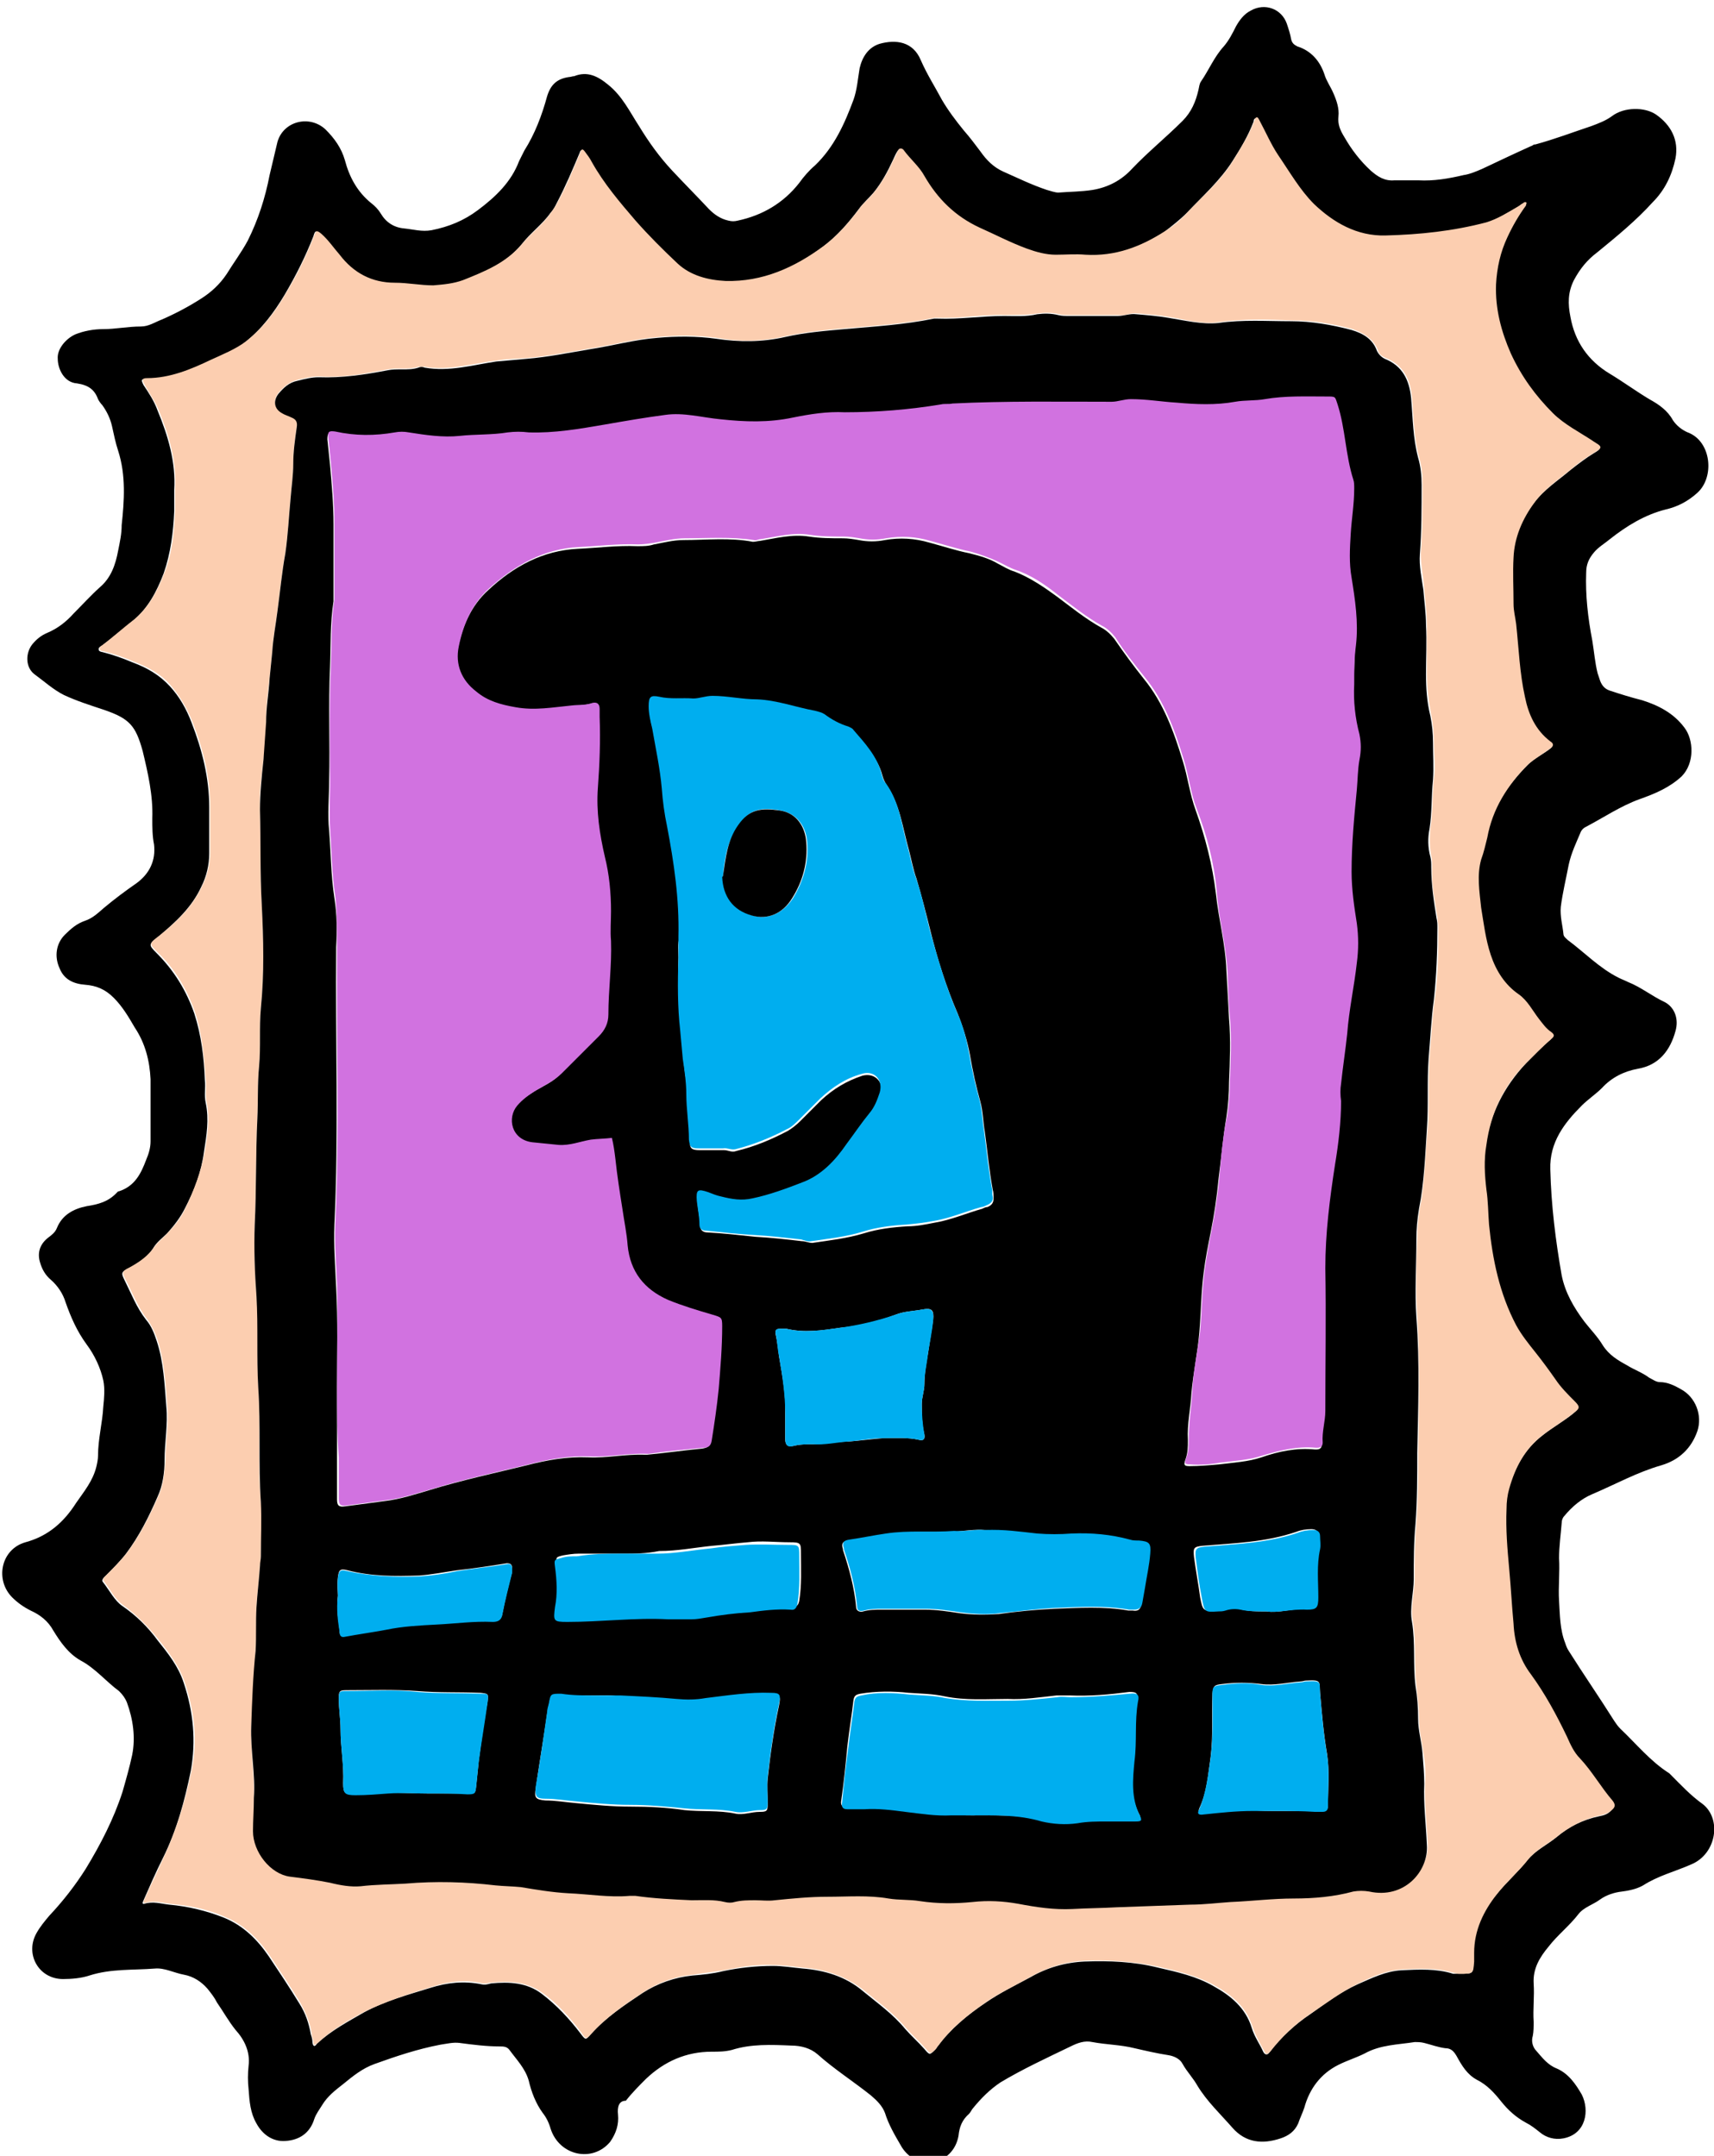 <svg xmlns="http://www.w3.org/2000/svg" xmlns:xlink="http://www.w3.org/1999/xlink" viewBox="0 0 195.8 246.3" style="enable-background:new 0 0 195.8 246.3;"><style>.st0{fill:#D172E0;}
.st1{fill:#EA1F27;}
.st2{fill:#F7EA2F;}
.st3{fill:#FF9900;}
.st4{fill:#66CC33;}
.st5{fill:#00AEEF;}
.st6{fill:#AAF4FF;}
.st7{fill:#F496C2;}
.st8{fill:#D8D8D8;}
.st9{fill:#FCCEB0;}
.st10{fill:#FFFFFF;}</style><g id="Layer_1"><g><path d="M70.6 241.6c.1 1.1-.2 2.1-.9 3.1-2 2.4-5.8 1.6-6.8-1.5-.2-.7-.5-1.3-.9-1.8-.8-1.1-1.3-2.4-1.6-3.7-.4-1.4-1.4-2.4-2.2-3.5-.3-.4-.7-.4-1.1-.4-1.5.0-3.1-.2-4.6-.4-.7-.1-1.5.1-2.2.2-2.6.5-5 1.3-7.5 2.2-1.4.5-2.5 1.4-3.6 2.3-.9.7-1.8 1.4-2.4 2.4-.3.5-.7 1-.9 1.6-.5 1.6-1.7 2.4-3.3 2.5-1.4.1-2.6-.7-3.3-2-.7-1.2-.8-2.5-.9-3.9-.1-.9-.1-1.8.0-2.7.2-1.6-.5-3-1.5-4.1-.8-1-1.4-2.1-2.1-3.1-.3-.6-.7-1.1-1.1-1.6-.7-.8-1.6-1.4-2.7-1.6-1.1-.2-2.2-.8-3.3-.7-2.5.2-5 0-7.5.8-.9.3-2 .4-3 .4-2.8.0-4.4-2.9-3-5.3.4-.7.9-1.3 1.4-1.9 1.6-1.7 3-3.5 4.2-5.4 1.7-2.8 3.2-5.7 4.2-8.8.4-1.4.8-2.8 1.1-4.2.4-2 .1-4.1-.6-6-.2-.5-.5-.9-.9-1.3-1.5-1.1-2.7-2.6-4.4-3.5-1.4-.8-2.3-2.1-3.1-3.4-.6-1.1-1.5-1.8-2.6-2.3-.8-.4-1.5-.9-2.1-1.5-2-2-1.3-5.5 1.5-6.3 2.6-.7 4.4-2.3 5.8-4.5.9-1.3 1.9-2.5 2.3-4.1.1-.4.2-.9.2-1.3.0-1.9.5-3.7.6-5.6.1-1 .2-2 0-3-.3-1.4-1-2.9-1.9-4.1-1.1-1.5-1.8-3.1-2.4-4.8-.3-1-.9-1.9-1.7-2.6-.6-.5-1-1.2-1.2-1.9-.4-1.2.0-2.2.9-2.9.4-.3.8-.6 1-1.1.6-1.5 1.9-2.2 3.4-2.5 1.3-.2 2.5-.5 3.5-1.6.1-.1.1-.1.2-.1 1.8-.6 2.5-2 3.1-3.6.3-.7.5-1.4.5-2.1.0-2.4.0-4.7.0-7.1-.1-2.1-.6-4.1-1.8-5.9-.7-1.2-1.4-2.4-2.4-3.4s-2-1.4-3.3-1.5c-1.3-.1-2.4-.6-2.9-1.9-.6-1.3-.4-2.8.6-3.8.7-.7 1.4-1.3 2.3-1.6s1.5-.9 2.2-1.5c1.2-1 2.4-1.9 3.7-2.8 1.5-1.1 2.2-2.6 2-4.4-.2-1-.2-2-.2-3 .1-2.6-.5-5.2-1.1-7.7-.8-2.9-1.5-3.7-4.4-4.7-1.5-.5-3.1-1-4.6-1.7-1.2-.6-2.3-1.6-3.4-2.4-1-.8-1-2.4-.2-3.4.5-.6 1-1 1.7-1.3 1.2-.5 2.2-1.3 3-2.2 1-1 2-2.1 3-3 1.3-1.1 1.8-2.6 2.1-4.2.2-1 .4-1.9.4-2.9.3-2.8.5-5.7-.4-8.5-.3-.9-.5-1.9-.7-2.8s-.6-1.7-1.1-2.4c-.2-.2-.4-.5-.5-.7-.4-1.1-1.1-1.6-2.4-1.8-1.5-.1-2.2-1.7-2.2-2.8-.1-1.1.9-2.3 2-2.8 1-.4 2.1-.6 3.2-.6 1.4.0 2.8-.3 4.3-.3.9.0 1.6-.5 2.4-.8 1.6-.7 3.1-1.5 4.5-2.4 1.1-.7 2.1-1.6 2.9-2.8.8-1.3 1.7-2.5 2.4-3.8 1.2-2.4 2-4.9 2.5-7.5.3-1.3.6-2.5.9-3.8.7-2.4 3.7-3.1 5.5-1.4 1 1 1.8 2.1 2.2 3.5.5 1.9 1.4 3.6 3 4.9.4.3.8.7 1.1 1.2.6 1 1.5 1.6 2.7 1.7 1 .1 2 .4 3.1.2 2-.4 3.7-1.1 5.3-2.3 2-1.5 3.8-3.2 4.7-5.6.2-.4.4-.8.6-1.2 1.2-1.9 2-4 2.6-6.2.4-1.3 1.1-2 2.5-2.2.2.0.4-.1.6-.1 1.5-.6 2.7.0 3.9 1 1.6 1.3 2.4 3 3.5 4.7 1.1 1.8 2.3 3.5 3.8 5.1 1.4 1.5 2.8 2.9 4.2 4.4.6.6 1.3 1.1 2.2 1.3.4.1.7.1 1.1.0 2.8-.6 5.2-2 7-4.3.5-.7 1.1-1.4 1.8-2 2.2-2.1 3.4-4.8 4.4-7.5.4-1.1.5-2.4.7-3.6.3-1.3 1-2.4 2.3-2.8 1.8-.5 3.8-.3 4.7 1.9.7 1.6 1.6 3 2.4 4.5.7 1.2 1.6 2.4 2.5 3.5.7.8 1.3 1.6 1.9 2.4.7 1 1.5 1.8 2.6 2.3 1.6.7 3.2 1.5 5 2.1.4.1.9.3 1.3.3 1.3-.1 2.6-.1 3.9-.3 1.8-.3 3.3-1.1 4.5-2.4 1.8-1.9 3.9-3.6 5.8-5.5 1-1 1.5-2.2 1.8-3.5.1-.4.1-.7.3-1 .9-1.3 1.5-2.8 2.6-4 .6-.7 1-1.5 1.4-2.3.4-.7.9-1.4 1.7-1.8 1.6-.9 3.5-.2 4.1 1.5.2.6.4 1.2.5 1.8.1.4.3.6.7.8 1.6.5 2.6 1.7 3.1 3.2.2.7.7 1.4 1 2.1.4.9.7 1.8.6 2.7s.2 1.6.7 2.4c.8 1.4 1.8 2.7 3 3.8.8.7 1.6 1.2 2.7 1.1.9.0 1.8.0 2.7.0 1.8.1 3.5-.2 5.2-.6.7-.1 1.4-.4 2.1-.7 1.9-.9 3.8-1.8 5.8-2.7.1-.1.2-.1.3-.1 2.2-.6 4.3-1.4 6.4-2.1.8-.3 1.6-.6 2.3-1.1 1.4-1.1 3.8-1.1 5.1-.2 1.7 1.2 2.6 2.9 2.2 5-.4 1.9-1.2 3.6-2.6 5-1.9 2.1-4.1 3.9-6.3 5.7-1.2.9-2 1.9-2.7 3.2-.7 1.4-.7 2.7-.4 4.2.5 2.8 2 5 4.5 6.5 1.5.9 3 2 4.5 2.9 1.1.6 2.1 1.3 2.7 2.4.4.6 1 1.1 1.7 1.4 2.7 1 3.1 5.1 1.1 6.9-1.1 1-2.3 1.6-3.6 1.9-2.4.6-4.5 1.9-6.4 3.4-.6.5-1.3.9-1.8 1.5-.6.7-.9 1.4-.9 2.3-.1 2.6.2 5.2.7 7.8.2 1.2.3 2.5.6 3.7.1.3.2.6.3.9.2.5.5.9 1.1 1.1 1.2.4 2.5.8 3.7 1.1 1.9.6 3.6 1.5 4.8 3.1 1.1 1.4 1.2 4.1-.3 5.6-1.4 1.3-3.1 2-4.8 2.6-2.2.8-4.1 2.1-6.2 3.2-.2.1-.4.3-.5.5-.5 1.2-1.1 2.4-1.4 3.8-.3 1.6-.7 3.2-.9 4.8-.1 1.1.2 2.1.3 3.1.0.3.3.5.5.7 1.9 1.4 3.6 3.2 5.8 4.3.4.2.7.3 1.1.5 1.5.6 2.7 1.6 4.2 2.3 1.1.6 1.6 1.9 1.2 3.3-.6 2.2-1.9 3.9-4.3 4.3-1.6.3-3 1-4.1 2.2-.7.7-1.6 1.3-2.3 2-2 2-3.7 4.2-3.6 7.3.1 4.1.6 8.1 1.3 12.1.4 2 1.4 3.7 2.6 5.3.7.9 1.5 1.7 2.1 2.7.7 1.1 1.7 1.7 2.8 2.3.8.5 1.7.8 2.5 1.4.4.2.8.5 1.2.5.9.0 1.7.4 2.4.8 1.7.9 2.5 3 1.9 4.8-.7 2-2.1 3.3-4.1 3.9-2.8.8-5.3 2.2-7.9 3.3-1.2.5-2.3 1.4-3.2 2.5-.2.2-.3.5-.3.8-.1 1.3-.3 2.7-.3 4 .1 1.6-.1 3.3.0 4.9s.1 3.3.7 4.8c.1.3.2.6.4.9 1.7 2.7 3.5 5.3 5.2 8 .2.3.4.6.7.9 1.8 1.7 3.4 3.7 5.6 5.1l.1.1c1.2 1.2 2.3 2.4 3.7 3.4 2.2 1.7 1.6 5.7-1.3 6.9-1.8.8-3.8 1.3-5.5 2.4-.7.4-1.6.6-2.4.7-.9.1-1.8.4-2.5.9-.8.6-1.9.9-2.5 1.7-1 1.3-2.4 2.4-3.4 3.7-1 1.2-1.8 2.5-1.7 4.2.1 1.5-.1 2.9.0 4.4.0.5.0 1.1-.1 1.6-.2.6.0 1.3.4 1.7.7.8 1.3 1.6 2.3 2 1.4.6 2.2 1.8 2.9 3 .9 1.8.5 4.5-2.1 5-1 .2-2-.1-2.7-.7-.5-.4-1-.8-1.6-1.1-1.1-.6-2-1.4-2.8-2.4s-1.6-1.9-2.8-2.5c-1.1-.6-1.7-1.6-2.3-2.7-.3-.5-.6-.9-1.3-.9-.8-.1-1.6-.4-2.4-.6-.4-.1-.7-.1-1.1-.1-1.9.3-3.9.3-5.7 1.3-1 .5-2 .8-3 1.3-2 1-3.3 2.7-3.9 4.9-.2.6-.5 1.2-.7 1.8-.4.9-1.1 1.4-2 1.7-2.1.7-4 .5-5.5-1.2-1.4-1.6-2.9-3-4-4.8-.5-.9-1.2-1.6-1.7-2.5-.3-.6-1-.9-1.6-1-1.3-.2-2.6-.5-3.9-.8-1.6-.4-3.2-.4-4.8-.7-.9-.2-1.7.1-2.5.5-2.7 1.3-5.5 2.6-8 4.1-1.2.8-2.2 1.8-3.1 2.9-.2.2-.3.5-.5.7-.8.7-1.1 1.5-1.2 2.5-.3 1.7-1.5 2.8-3.1 3.1-1.3.2-2.8-.7-3.5-2-.7-1.2-1.4-2.4-1.8-3.7-.3-.8-.9-1.4-1.6-2-2-1.6-4.2-3-6.1-4.7-.8-.7-1.9-1-3-1-2.3-.1-4.6-.2-6.8.5-.8.2-1.5.2-2.3.2-2.9.0-5.4 1.1-7.5 3.1-.8.8-1.6 1.6-2.3 2.5C70.7 240 70.5 240.7 70.6 241.6zm96.1-16.1c1.6.0 1.6.0 1.6-1.3.0-.3.0-.7.0-1 0-2.6 1-4.8 2.6-6.7 1.1-1.4 2.5-2.6 3.6-4 .9-1.1 2.2-1.7 3.3-2.6 1.4-1.2 3-2 4.9-2.4.5-.1.9-.2 1.3-.6s.5-.7.1-1.1c-1.3-1.6-2.3-3.4-3.7-4.8-.7-.7-1.1-1.6-1.5-2.5-1.2-2.5-2.4-4.9-4.1-7.1-1.3-1.7-1.9-3.7-2-5.8-.1-2.1-.3-4.2-.5-6.3-.2-2.3-.4-4.5-.3-6.8.0-.8.1-1.5.3-2.3.7-2.4 1.8-4.6 3.9-6.2 1.1-.9 2.4-1.6 3.5-2.5.7-.6.7-.7.1-1.3-.8-.8-1.6-1.5-2.2-2.5-.7-1.1-1.5-2.1-2.3-3.1s-1.6-2-2.2-3.1c-1.9-3.6-2.7-7.5-3.1-11.5-.1-1.3-.1-2.7-.3-4-.2-1.7-.2-3.4.0-5.1.5-3.6 2.1-6.7 4.6-9.4.9-.9 1.8-1.9 2.8-2.7.4-.4.4-.6.0-.8-.6-.4-1-.9-1.4-1.5-.8-.9-1.3-2.1-2.3-2.8-1.6-1.1-2.6-2.7-3.2-4.5-.6-1.7-.8-3.6-1.1-5.4-.3-1.8-.5-3.6.0-5.5.2-.8.5-1.6.7-2.5.6-3.3 2.3-6 4.7-8.4.7-.7 1.7-1.2 2.5-1.8.4-.3.5-.5.0-.8-1.7-1.2-2.5-3.1-2.9-5.1-.6-2.7-.7-5.6-1-8.3-.1-.8-.3-1.5-.3-2.3.0-1.8-.1-3.5.0-5.3.1-2.3.9-4.4 2.4-6.3 1.2-1.6 2.8-2.6 4.2-3.8.9-.7 1.8-1.4 2.8-2 .7-.4.7-.6.0-1-.1-.1-.2-.1-.3-.2-1.5-1.1-3.2-1.9-4.6-3.2-2-2-3.7-4.2-4.8-6.8-1.1-2.6-1.8-5.1-1.7-7.9.1-1.9.5-3.7 1.3-5.4.6-1.3 1.3-2.5 2.1-3.6.1-.1.2-.3.1-.3-.1-.2-.3.0-.4.0-.2.1-.4.3-.6.4-1.2.7-2.3 1.4-3.6 1.8-3.8 1-7.6 1.4-11.5 1.5-3.3.1-5.9-1.5-8.2-3.6-1.7-1.6-2.9-3.6-4.1-5.6-.8-1.2-1.4-2.6-2.1-3.9-.1-.1-.2-.4-.3-.4-.2.0-.3.2-.3.4-.6 1.6-1.5 3.1-2.4 4.5-1.4 2.2-3.4 4-5.2 5.9-.8.8-1.7 1.5-2.6 2.2-2.8 1.8-5.7 2.9-9.1 2.7-1.1-.1-2.3.0-3.4.0-1.2.0-2.3-.2-3.3-.7-1.8-.7-3.6-1.6-5.4-2.4-2.8-1.3-4.8-3.3-6.3-5.9-.7-1.1-1.7-2-2.4-3-.2-.3-.4-.2-.6.1-.2.3-.3.6-.5 1-.6 1.3-1.3 2.6-2.2 3.7-.6.7-1.2 1.2-1.7 1.9-1.2 1.6-2.5 3.1-4.1 4.3-3.3 2.5-6.9 4.1-11.2 4-2-.1-4-.6-5.5-2-1.7-1.5-3.4-3.1-4.8-4.9-1.8-2.1-3.7-4.3-5-6.7-.2-.4-.6-.8-.8-1.2-.3-.4-.4-.2-.5.1-.8 1.9-1.6 3.8-2.6 5.7-.2.4-.4.8-.7 1.1-.9 1.3-2.3 2.3-3.3 3.6-1.8 2.2-4.3 3.2-6.8 4.2-1.1.4-2.2.5-3.4.6-1.5.1-2.9-.3-4.4-.3-2.6.0-4.7-1.1-6.3-3.2-.6-.9-1.3-1.7-2.1-2.4-.5-.5-.6-.5-.8.2-.9 2.3-2 4.5-3.3 6.7-1.2 2-2.6 3.9-4.5 5.4-1.2 1-2.6 1.5-4 2.1-2.3 1.1-4.7 2.1-7.3 2.1-.6.0-.6.1-.3.7.6.9 1.2 1.8 1.6 2.9 1.2 2.9 2.1 5.9 1.9 9.1.0.8.0 1.6.0 2.4-.1 2.4-.4 4.8-1.2 7.1-.8 2.1-1.8 4-3.5 5.4-1.2 1-2.4 2-3.6 2.9-.2.1-.4.2-.3.5.0.1.3.2.4.2 1.2.3 2.3.7 3.5 1.2 1.6.6 3 1.4 4.2 2.7 1.1 1.2 1.9 2.6 2.5 4.2 1.2 3.1 2 6.3 2 9.6.0 1.8.0 3.5.0 5.3.0 1.3-.3 2.6-.9 3.8-1.1 2.4-3 4.1-4.9 5.7-1.1.9-1.2.9-.2 1.9 2 2 3.4 4.3 4.3 6.9.8 2.5 1.1 5 1.2 7.6.1.9-.1 1.7.1 2.6.4 1.9.1 3.7-.2 5.6-.3 2.3-1.1 4.4-2.2 6.5-.5 1-1.2 1.9-2 2.8-.5.5-1.2 1-1.6 1.7-.7 1.1-1.7 1.7-2.8 2.3-.8.4-.9.5-.5 1.3.8 1.6 1.4 3.2 2.5 4.6.6.7.9 1.5 1.2 2.4.8 2.4.9 5 1.1 7.5.2 2-.2 4.1-.2 6.1.0 1.4-.2 2.9-.8 4.2-1 2.3-2.1 4.5-3.6 6.5-.7.9-1.5 1.7-2.3 2.5-.2.2-.6.5-.3.8.7.9 1.3 2.1 2.2 2.7 1.6 1.1 2.9 2.4 4 3.9 1.2 1.5 2.4 3 3 4.9 1.1 3.3 1.4 6.6.8 10-.7 3.4-1.6 6.8-3.2 10-.8 1.6-1.5 3.2-2.2 4.8-.1.2-.2.5.1.4 1-.3 1.9.0 2.8.1 2.2.2 4.3.7 6.3 1.5 2.2.9 3.8 2.5 5.1 4.4 1.2 1.8 2.4 3.6 3.5 5.4.7 1.1 1.1 2.3 1.3 3.5.1.3.2.6.2 1 .1.5.3.4.5.1 1.6-1.5 3.5-2.5 5.4-3.6 2.4-1.3 5-2 7.6-2.8 1.9-.6 3.8-.8 5.8-.4.4.1.7.0 1.1-.1 2.1-.2 4.1-.1 5.8 1.2 1.7 1.3 3.1 2.8 4.4 4.5.6.8.6.8 1.2.1 1.7-1.9 3.8-3.3 5.9-4.7 1.7-1.1 3.7-1.8 5.7-2 1.2-.1 2.3-.2 3.5-.5 1.9-.4 3.8-.6 5.7-.6 1.1.0 2.3.2 3.4.3 2.5.2 4.9.9 6.9 2.6 1.7 1.4 3.4 2.6 4.8 4.3.7.8 1.5 1.5 2.2 2.3.6.7.6.7 1.2.1.1-.1.2-.2.3-.4 1.5-2 3.4-3.6 5.5-5 1.6-1.1 3.4-2 5.1-2.9 1.9-1.1 4-1.7 6.2-1.8 2.8-.1 5.6.0 8.4.7 2.2.5 4.4 1 6.3 2.1 2 1.1 3.7 2.5 4.4 4.8.3 1 .9 1.8 1.3 2.7.2.4.5.4.7.1 1.3-1.7 2.9-3.2 4.7-4.4 1.7-1.2 3.4-2.5 5.4-3.4 1.6-.7 3.2-1.5 5-1.6 2-.1 4-.2 5.9.4C166.3 225.5 166.6 225.5 166.7 225.5z"/><path class="st9" d="M166.7 225.5s-.3.0-.6-.1c-2-.6-4-.5-5.9-.4-1.8.1-3.4.8-5 1.6-1.9.9-3.6 2.2-5.4 3.4-1.8 1.2-3.4 2.7-4.7 4.4-.3.3-.5.4-.7-.1-.5-.9-1-1.8-1.3-2.7-.7-2.3-2.4-3.7-4.4-4.8-2-1.1-4.2-1.6-6.3-2.1-2.8-.6-5.6-.8-8.4-.7-2.2.1-4.2.7-6.2 1.8-1.7 1-3.5 1.8-5.1 2.9-2 1.4-4 2.9-5.5 5-.1.1-.2.2-.3.4-.6.6-.6.6-1.2-.1-.7-.8-1.5-1.5-2.2-2.3-1.4-1.7-3.1-2.9-4.8-4.3-2-1.6-4.4-2.4-6.9-2.6-1.1-.1-2.3-.3-3.4-.3-1.9-.1-3.8.2-5.7.6-1.2.2-2.3.3-3.5.5-2.1.2-4 .9-5.7 2-2.1 1.4-4.2 2.8-5.9 4.7-.6.7-.7.7-1.2-.1-1.3-1.7-2.7-3.3-4.4-4.5-1.8-1.3-3.8-1.4-5.8-1.2-.4.0-.7.2-1.1.1-2-.5-3.9-.2-5.8.4-2.6.8-5.1 1.6-7.6 2.8-1.9 1-3.8 2.1-5.4 3.6-.3.2-.5.4-.5-.1.0-.3-.2-.6-.2-1-.2-1.3-.7-2.4-1.3-3.5-1.1-1.8-2.3-3.6-3.5-5.4-1.3-1.9-2.9-3.5-5.1-4.4-2-.9-4.1-1.3-6.3-1.5-.9-.1-1.8-.4-2.8-.1-.3.1-.2-.2-.1-.4.7-1.6 1.5-3.2 2.2-4.8 1.5-3.2 2.5-6.6 3.2-10s.3-6.7-.8-10c-.6-1.8-1.8-3.4-3-4.9s-2.5-2.8-4-3.9c-1-.7-1.5-1.8-2.2-2.7-.3-.3.1-.6.3-.8.8-.8 1.6-1.6 2.3-2.5 1.5-2 2.6-4.2 3.6-6.5.6-1.3.7-2.7.8-4.2.0-2 .4-4.1.2-6.1-.2-2.5-.3-5-1.1-7.5-.3-.9-.7-1.7-1.2-2.4-1.1-1.4-1.7-3.1-2.5-4.6-.4-.8-.3-.9.5-1.3 1.1-.6 2.1-1.3 2.8-2.3.4-.6 1.1-1.1 1.6-1.7.8-.8 1.5-1.7 2-2.8 1-2.1 1.8-4.2 2.2-6.5.3-1.8.6-3.7.2-5.6-.2-.8.0-1.7-.1-2.6-.2-2.6-.4-5.1-1.2-7.6-.9-2.6-2.3-5-4.3-6.9-1-1-1-1 .2-1.9 2-1.6 3.8-3.3 4.9-5.7.6-1.2.9-2.5.9-3.8.0-1.8.0-3.5.0-5.3.0-3.4-.8-6.5-2-9.6-.6-1.5-1.4-2.9-2.5-4.2s-2.6-2.1-4.2-2.7c-1.1-.5-2.3-.9-3.5-1.2-.2.0-.4-.1-.4-.2-.1-.2.1-.4.3-.5 1.2-.9 2.4-2 3.6-2.9 1.7-1.4 2.7-3.3 3.5-5.4.9-2.3 1.1-4.7 1.2-7.1.0-.8.0-1.6.0-2.4.2-3.2-.7-6.2-1.9-9.1-.4-1-1.1-1.9-1.6-2.9-.3-.5-.3-.7.3-.7 2.6.0 5-1 7.3-2.1 1.3-.6 2.8-1.2 4-2.1 1.9-1.5 3.3-3.3 4.5-5.4 1.3-2.1 2.4-4.4 3.3-6.7.2-.6.3-.6.8-.2.8.7 1.4 1.6 2.1 2.4 1.6 2.1 3.7 3.2 6.3 3.2 1.5.0 2.9.3 4.4.3 1.2-.1 2.3-.2 3.4-.6 2.5-1 5-2 6.8-4.2 1-1.2 2.4-2.2 3.3-3.6.3-.4.5-.7.7-1.1 1-1.8 1.8-3.8 2.6-5.7.1-.3.2-.5.5-.1s.6.8.8 1.2c1.4 2.5 3.2 4.6 5 6.7 1.5 1.7 3.1 3.3 4.8 4.9 1.5 1.4 3.5 1.9 5.5 2 4.2.1 7.8-1.5 11.2-4 1.6-1.2 2.9-2.7 4.1-4.3.5-.7 1.2-1.2 1.7-1.9.9-1.1 1.6-2.4 2.2-3.7.2-.3.3-.7.5-1 .1-.3.4-.3.6-.1.8 1.1 1.8 1.9 2.4 3 1.5 2.6 3.5 4.6 6.3 5.9 1.8.8 3.5 1.7 5.4 2.4 1.1.4 2.2.7 3.3.7s2.3-.1 3.4.0c3.4.2 6.3-.9 9.1-2.7 1-.6 1.8-1.3 2.6-2.2 1.8-1.9 3.8-3.6 5.2-5.9.9-1.5 1.8-2.9 2.4-4.5.1-.2.1-.4.3-.4.1.0.2.2.3.4.7 1.3 1.3 2.7 2.1 3.9 1.3 1.9 2.5 4 4.1 5.6 2.2 2.1 4.9 3.7 8.2 3.6 3.9-.1 7.7-.5 11.5-1.5 1.3-.4 2.4-1.1 3.6-1.8.2-.1.4-.3.6-.4.1-.1.3-.2.4.0.0.0-.1.2-.1.3-.8 1.1-1.5 2.3-2.1 3.6-.8 1.7-1.2 3.5-1.3 5.4-.1 2.8.6 5.4 1.7 7.9 1.2 2.6 2.8 4.8 4.8 6.8 1.3 1.3 3.1 2.2 4.6 3.2.1.1.2.1.3.2.7.4.7.6.0 1-1 .6-1.9 1.2-2.8 2-1.5 1.2-3.1 2.3-4.2 3.8-1.4 1.9-2.3 4-2.4 6.3-.1 1.7.0 3.5.0 5.3.0.8.2 1.5.3 2.3.3 2.8.4 5.6 1 8.3.4 2 1.2 3.8 2.9 5.1.5.3.3.6.0.8-.8.6-1.7 1.1-2.5 1.8-2.4 2.4-4.1 5.1-4.7 8.4-.2.8-.4 1.7-.7 2.5-.5 1.8-.2 3.6.0 5.5.3 1.8.5 3.6 1.1 5.4.6 1.8 1.6 3.4 3.2 4.5 1 .7 1.6 1.9 2.3 2.8.4.5.8 1.1 1.4 1.5.4.3.4.5.0.8-1 .9-1.9 1.8-2.8 2.7-2.6 2.6-4.1 5.7-4.6 9.4-.3 1.7-.2 3.4.0 5.1.2 1.3.2 2.7.3 4 .4 4 1.2 7.9 3.1 11.5.6 1.1 1.4 2.1 2.2 3.1.8 1 1.6 2.1 2.3 3.1.6.9 1.4 1.7 2.2 2.5.6.6.6.8-.1 1.3-1.1.9-2.3 1.6-3.5 2.5-2.1 1.6-3.2 3.7-3.9 6.2-.2.7-.3 1.5-.3 2.3-.1 2.3.1 4.6.3 6.8.2 2.1.3 4.2.5 6.3.1 2.1.7 4.1 2 5.8 1.6 2.2 2.9 4.6 4.1 7.1.4.9.8 1.8 1.5 2.5 1.4 1.5 2.4 3.3 3.7 4.8.4.5.3.8-.1 1.1-.4.4-.9.5-1.3.6-1.8.4-3.4 1.2-4.9 2.4-1.1.9-2.4 1.5-3.3 2.6-1.1 1.4-2.5 2.6-3.6 4-1.5 1.9-2.6 4.1-2.6 6.7.0.3.0.7.0 1C168.3 225.5 168.3 225.5 166.7 225.5zM29 205.4c0 1.4.0 2.6.0 3.7.0 2.4 2 4.9 4.2 5.2 1.5.2 3.1.4 4.6.7 1.2.2 2.4.5 3.5.4 1.7-.2 3.4-.2 5.1-.3 3.4-.3 6.8-.1 10.3.2 1 .1 1.9.1 2.9.2 1.8.2 3.6.6 5.4.7 2.3.1 4.6.4 7 .3.2.0.5.0.7.0 2.1.3 4.3.4 6.4.5 1.3.1 2.5-.1 3.8.2.3.1.8.1 1.1.0.8-.2 1.6-.2 2.4-.2.7.0 1.5.0 2.2.0 2-.2 4-.5 6-.4 2.3.0 4.6-.2 7 .2 1.2.2 2.4.1 3.6.3 2 .3 4 .3 6 .1 1.8-.2 3.5-.1 5.2.2 2 .4 4.1.7 6.2.6 1.7-.1 3.4-.1 5.1-.2 2.8-.1 5.6-.2 8.4-.3 1.5-.1 3.1-.2 4.6-.3 2.4-.1 4.8-.4 7.2-.4 2.3.0 4.6-.2 6.8-.8.6-.2 1.2-.2 1.8.0 3.9.8 6.7-2.3 6.6-5.3-.1-2.3-.4-4.6-.3-7 .1-1.2.0-2.3-.2-3.5-.2-1.3-.5-2.6-.5-3.9s-.2-2.5-.3-3.8c-.3-2.4.0-4.9-.4-7.3-.3-1.6.2-3.2.2-4.9.0-2.1.0-4.2.2-6.3.2-2.7.2-5.4.2-8.1.1-5.2.2-10.3-.1-15.5-.2-3-.1-6 0-8.9.0-1.2.1-2.4.3-3.5.6-3 .6-6.1.9-9.1.2-2.7.0-5.4.2-8.1.2-2.2.3-4.5.6-6.7.4-2.7.4-5.4.4-8.2.0-.4-.1-.7-.1-1.1-.3-1.9-.7-3.8-.6-5.8.0-.4.0-.8-.1-1.2-.2-1.1-.2-2.1-.1-3.2.3-1.9.2-3.7.4-5.6.2-1.4.0-2.9.0-4.3.0-1-.1-2-.3-3-.3-1.6-.5-3.2-.5-4.8.0-1.9.0-3.8.0-5.6.0-1.3-.2-2.7-.3-4-.1-1.4-.4-2.8-.4-4.1.2-2.6.2-5.3.2-7.9.0-1.1-.1-2.1-.4-3.1-.6-2.2-.6-4.5-.8-6.8-.2-2.1-1-3.7-3-4.5-.4-.2-.8-.4-.9-.9-.5-1.3-1.7-2-2.9-2.4-2.2-.6-4.6-1-6.9-1-2.8-.1-5.5-.2-8.3.2-2 .3-3.9-.3-5.8-.6-1.2-.2-2.4-.3-3.6-.4-.7-.1-1.4.3-2.1.2-1.9.0-3.8.0-5.6.0-.4.0-.8.0-1.2-.1-.8-.2-1.6-.2-2.4-.1-1.3.2-2.5.2-3.8.2-2.5-.1-5 .4-7.6.3-.1.0-.2.0-.4.0-3.4.7-6.8.9-10.2 1.2-2.3.2-4.5.4-6.8.9-2.6.6-5.2.7-7.9.2-2.2-.3-4.5-.3-6.7-.1-2.6.2-5.1.9-7.7 1.3-2.4.4-4.9.9-7.3 1.1C59 41 57.9 41 56.7 41.2c-2.7.3-5.4 1.2-8.2.7-.2.0-.5.0-.7.0-.6.2-1.3.2-1.9.2-.5.0-1 0-1.6.1-2.6.5-5.2 1-7.9.8-.8.0-1.6.2-2.4.4-.9.2-1.6.8-2.2 1.5-.6.8-.5 1.6.4 2.2.3.2.7.3 1.1.5.5.2.7.5.6 1.1-.2 1.4-.4 2.8-.4 4.2.0 1.3-.2 2.6-.3 3.9-.2 2.1-.3 4.2-.6 6.3-.4 2.2-.6 4.4-.9 6.6-.2 1.6-.5 3.1-.6 4.7-.1 1-.2 2-.3 3-.2 1.7-.4 3.3-.4 5 0 1.4-.1 2.8-.3 4.3-.2 1.9-.5 3.8-.4 5.7.1 3.6.0 7.2.2 10.8.2 3.9.3 7.9-.1 11.9-.2 2.2.0 4.4-.2 6.6-.2 2-.1 4-.2 6-.2 4-.1 8.1-.3 12.1-.1 2.7.0 5.4.2 8.2.3 3.4.0 6.9.2 10.4.3 4.3-.1 8.7.3 13.1.2 2.1.0 4.2.0 6.2.0.4.0.7-.1 1.1-.1 1.6-.3 3.1-.4 4.7-.1 1.7.1 3.4-.1 5-.2 2.9-.3 5.8-.5 8.6C28.6 2e2 29.1 202.8 29 205.4z"/><path d="M29 205.4c.2-2.6-.4-5.4-.3-8.2.1-2.9.2-5.8.5-8.6.1-1.7.0-3.3.1-5 .1-1.6.3-3.2.4-4.7.0-.4.1-.7.1-1.1.0-2.1.1-4.2.0-6.2-.3-4.4.0-8.7-.3-13.1-.2-3.5.0-6.9-.2-10.4-.2-2.7-.3-5.5-.2-8.2.2-4 .1-8.1.3-12.1.1-2 0-4 .2-6 .2-2.2.0-4.4.2-6.6.4-4 .3-7.9.1-11.9-.2-3.6-.1-7.2-.2-10.8.0-1.9.2-3.8.4-5.7.1-1.4.2-2.8.3-4.3.0-1.7.3-3.3.4-5 .1-1 .2-2 .3-3 .1-1.6.4-3.1.6-4.7.3-2.2.5-4.4.9-6.6.3-2.1.4-4.2.6-6.3.1-1.3.3-2.6.3-3.9.0-1.4.2-2.8.4-4.2.1-.6-.1-.9-.6-1.1-.4-.2-.8-.3-1.1-.5-.9-.5-1-1.4-.4-2.2.6-.7 1.2-1.3 2.2-1.5.8-.2 1.6-.4 2.4-.4 2.7.1 5.3-.3 7.9-.8.5-.1 1-.1 1.6-.1.7.0 1.3.0 1.9-.2.2-.1.5-.1.7.0 2.8.5 5.5-.3 8.2-.7 1.1-.1 2.3-.2 3.4-.3 2.5-.2 4.9-.7 7.3-1.1 2.6-.4 5.1-1.1 7.7-1.3 2.2-.2 4.5-.2 6.7.1 2.6.4 5.3.4 7.9-.2 2.2-.5 4.5-.7 6.8-.9 3.4-.3 6.8-.5 10.2-1.2.1.0.2.0.4.0 2.5.1 5-.3 7.6-.3 1.3.0 2.5.1 3.8-.2.8-.1 1.6-.1 2.4.1.4.1.8.1 1.2.1 1.9.0 3.8.0 5.6.0.7.0 1.4-.3 2.1-.2 1.2.1 2.4.2 3.6.4 1.9.3 3.9.8 5.8.6 2.8-.4 5.5-.2 8.3-.2 2.3.0 4.6.4 6.9 1 1.3.4 2.4 1 2.9 2.4.2.4.5.7.9.9 2 .8 2.8 2.4 3 4.5.2 2.3.2 4.5.8 6.8.3 1 .4 2.1.4 3.1.0 2.6.0 5.3-.2 7.9-.1 1.4.2 2.7.4 4.1.1 1.3.3 2.7.3 4 .1 1.9.0 3.8.0 5.6.0 1.6.1 3.2.5 4.8.2 1 .3 2 .3 3 0 1.4.1 2.9.0 4.3-.2 1.9-.1 3.7-.4 5.6-.2 1-.2 2.1.1 3.2.1.4.1.8.1 1.2.0 2 .3 3.9.6 5.8.1.4.1.7.1 1.1.0 2.7-.1 5.4-.4 8.2-.3 2.2-.4 4.4-.6 6.7-.2 2.7.0 5.4-.2 8.1-.2 3-.3 6.1-.9 9.1-.2 1.2-.3 2.3-.3 3.5.0 3-.2 6 0 8.9.4 5.2.2 10.4.1 15.5.0 2.7.0 5.4-.2 8.1-.2 2.1-.2 4.2-.2 6.3.0 1.6-.5 3.3-.2 4.9.4 2.4.1 4.9.4 7.3.2 1.2.3 2.5.3 3.8s.4 2.6.5 3.9c.1 1.2.2 2.4.2 3.5-.1 2.3.2 4.6.3 7 .2 3-2.6 6.2-6.6 5.3-.6-.1-1.2-.1-1.8.0-2.2.6-4.5.8-6.8.8-2.4.0-4.8.3-7.2.4-1.5.1-3.1.3-4.6.3-2.8.1-5.6.2-8.4.3-1.7.1-3.4.1-5.1.2-2.1.1-4.1-.2-6.2-.6-1.7-.3-3.4-.4-5.2-.2-2 .2-4 .2-6-.1-1.2-.2-2.4-.1-3.6-.3-2.3-.4-4.6-.2-7-.2-2 0-4 .2-6 .4-.7.1-1.5.0-2.2.0-.8.0-1.6.0-2.4.2-.3.1-.7.1-1.1.0-1.2-.3-2.5-.2-3.8-.2-2.2-.1-4.3-.2-6.4-.5-.2.0-.5.0-.7.0-2.3.2-4.6-.2-7-.3-1.8-.1-3.6-.4-5.4-.7-1-.1-1.9-.1-2.9-.2-3.4-.4-6.8-.5-10.3-.2-1.7.1-3.4.1-5.1.3-1.1.1-2.3-.1-3.5-.4-1.5-.3-3-.5-4.6-.7-2.2-.3-4.2-2.8-4.2-5.2C28.9 208 29 206.8 29 205.4zm9.5-47c0 2.7.0 5.5.0 8.2.0 1.6.0 3.1.0 4.7.0.7.2.9.9.8 1.5-.2 3-.4 4.5-.6 1.8-.2 3.6-.8 5.3-1.3 3.6-1.1 7.3-1.9 11-2.8 2.3-.6 4.6-1 7-.9 2.2.1 4.3-.4 6.5-.3.1.0.2.0.2.0 2.1-.2 4.2-.5 6.3-.7.6-.1.8-.2.9-.8.3-2 .6-3.9.8-5.9.2-2.4.4-4.8.4-7.2.0-1 0-1-1.1-1.3-1.7-.5-3.5-.9-5.1-1.7-2.7-1.2-4.3-3.2-4.6-6.2-.1-1.4-.4-2.8-.6-4.2-.3-1.9-.6-3.8-.8-5.7-.1-.8-.2-1.6-.4-2.4-.8.1-1.6.1-2.4.2-1.2.2-2.4.7-3.7.6-1 0-2-.2-3-.3-2.4-.3-2.9-2.8-1.7-4.2.6-.7 1.3-1.2 2.1-1.7 1-.6 2.2-1.1 3-2 1.4-1.4 2.8-2.8 4.2-4.2.7-.7 1.1-1.5 1.1-2.5-.1-2.8.4-5.6.3-8.4-.1-1.1-.1-2.3.0-3.4.1-2.1-.2-4.1-.7-6.2-.6-2.6-1-5.2-.8-7.9s.3-5.4.2-8.1c0-.3.0-.6.0-.9.0-.5-.3-.8-.8-.7-.8.2-1.6.2-2.4.3C63 81 60.9 81.4 58.8 81c-1.6-.3-3.2-.8-4.5-1.8-1.6-1.3-2.4-3.1-2-5.1.5-2.5 1.5-4.9 3.5-6.7 2.9-2.7 6.2-4.5 10.2-4.7 2.3-.1 4.5-.4 6.8-.3.7.0 1.3.0 1.9-.2 1.1-.2 2.2-.5 3.4-.5 2.6.0 5.3-.3 7.9.2.3.0.6-.1.8-.1 1.8-.3 3.7-.8 5.6-.5 1.3.2 2.6.2 3.9.2.6.0 1.2.1 1.8.2 1 .2 2 .2 3 0 1.7-.3 3.4-.2 5.1.3 1.5.4 3 .9 4.5 1.2 1.2.3 2.3.6 3.3 1.2.6.3 1.2.7 1.9.9 1.8.7 3.4 1.8 4.9 2.9 1.6 1.2 3.2 2.5 5 3.5.6.3 1.1.8 1.5 1.3 1.1 1.6 2.2 3.1 3.4 4.6 2.2 2.7 3.4 6 4.4 9.3.6 1.9.8 3.8 1.5 5.7 1.1 3.1 1.9 6.2 2.3 9.5.3 2.9 1.1 5.8 1.2 8.8.1 1.8.2 3.6.3 5.5.2 2.4.1 4.8.0 7.2.0 1.3-.1 2.7-.3 4-.4 2.4-.6 4.8-.9 7.1-.2 2.1-.5 4.1-.9 6.1-.3 1.5-.6 3-.8 4.6-.3 2.3-.3 4.6-.5 6.9s-.7 4.6-.9 6.9c-.1 1.8-.5 3.5-.4 5.3.0.8.0 1.5-.3 2.3-.2.6-.1.7.5.7 1.1.0 2.3-.1 3.4-.2 1.6-.2 3.3-.3 4.8-.8 2-.7 4-1.1 6.1-.9.1.0.2.0.2.0.4.0.6-.2.6-.6-.1-1.2.3-2.4.3-3.6.0-5.4.1-10.9.0-16.3-.1-4 .4-7.9 1.1-11.8.4-2.4.7-4.8.7-7.3.0-.7.0-1.3.0-2 .2-1.9.5-3.8.7-5.7.2-2.7.8-5.4 1.1-8.1.2-1.5.2-3 0-4.5-.3-2-.6-3.9-.6-5.9.0-3.1.3-6.3.6-9.4.1-1.1.0-2.3.3-3.4.2-1 .2-1.9.0-2.9-.4-1.9-.7-3.8-.6-5.7.1-1.5.1-3 .2-4.5.3-2.6-.1-5.1-.5-7.7-.3-1.7-.2-3.3-.1-5s.4-3.5.4-5.2c0-.3.0-.7-.1-1-.9-2.8-.9-5.8-1.8-8.6-.3-.9-.2-.9-1.2-.9-2.4.0-4.7-.2-7.1.3-1.1.2-2.3.1-3.4.3-2.2.3-4.5.3-6.7.1-1.7-.1-3.5-.4-5.2-.4-.7.0-1.4.3-2.2.3-6.1.0-12.1-.1-18.2.2-.4.0-.9.0-1.3.1-3.7.6-7.3 1-11 .9-2 0-4 .3-5.9.6-2.7.5-5.5.5-8.3.2-2.1-.2-4.2-.8-6.3-.5-2.3.3-4.6.7-6.9 1.1-2.9.5-5.8 1-8.7.9-.8.0-1.6-.1-2.4.0-1.8.3-3.6.2-5.5.4-1.9.2-3.9-.2-5.8-.4-.5-.1-1.1-.1-1.6.0-2.3.3-4.5.3-6.8-.1-.7-.1-.8.0-.8.7.1 1 .2 1.9.3 2.9.2 2.3.4 4.5.4 6.8.0 2.6.0 5.2.0 7.8.0.3.0.7.0 1-.4 2.5-.3 5-.4 7.5-.2 4.3.0 8.7-.1 13 0 1.9-.2 3.8.0 5.7.2 2.6.2 5.1.6 7.7.3 1.9.3 3.7.2 5.6-.1 10.6.3 21.1-.2 31.7-.1 2.4.1 4.8.2 7.2C38.6 150.8 38.5 154.6 38.5 158.4zm39-49c-.1 2.9.0 5.7.3 8.5.1 1.1.2 2.2.3 3.3.1 1.3.4 2.7.4 4 0 1.8.3 3.5.3 5.2.0.8.2 1 1.1 1 .9.0 1.9.0 2.8.0.5.0.9.3 1.4.1 2.1-.5 4-1.3 5.9-2.3.5-.3 1-.7 1.4-1.1.8-.8 1.6-1.6 2.4-2.4 1.4-1.3 2.9-2.2 4.7-2.8 1.5-.4 2.5.8 2.1 2.1-.2.9-.6 1.7-1.2 2.4-.9 1.1-1.8 2.3-2.6 3.5-1.4 1.9-2.9 3.5-5.1 4.4-1.8.7-3.7 1.3-5.6 1.8-1.3.3-2.4.1-3.6-.2-.5-.1-1-.3-1.5-.5-1.2-.4-1.3-.3-1.3 1 0 .9.3 1.8.3 2.7.0.5.4.7.8.7 1.8.1 3.6.3 5.5.5 1.8.1 3.6.3 5.3.5.4.0.8.2 1.2.2 2-.3 3.9-.5 5.9-1.1 1.6-.5 3.3-.7 5-.8 1 0 2-.2 3-.4 1.9-.3 3.7-1.1 5.5-1.6.2-.1.4-.2.6-.2.5-.2.7-.5.7-1 0-.3.0-.7-.1-1-.4-2.2-.6-4.4-.9-6.6-.2-1.1-.2-2.3-.5-3.4-.5-1.8-.9-3.6-1.2-5.4-.3-1.6-.8-3.2-1.4-4.7-1.3-3-2.3-6.2-3.1-9.4-.5-2-1-4-1.6-6-.4-1.1-.6-2.3-.9-3.4-.7-2.5-1-5.1-2.5-7.3-.2-.3-.4-.7-.5-1.1-.5-2-2-3.4-3.2-5-.1-.2-.4-.3-.6-.4-1-.3-1.8-.9-2.7-1.4-.3-.2-.7-.4-1.1-.4-2.2-.4-4.3-1.2-6.6-1.3-1.7.0-3.4-.4-5.1-.4-.7.0-1.4.3-2.2.3-1.3-.1-2.6.1-3.9-.2-1-.2-1.2.0-1.2 1.1.0.9.2 1.7.4 2.5.4 2.3 1 4.5 1.1 6.9.1 1.5.4 2.9.6 4.3.8 4.2 1.4 8.3 1.3 12.6C77.4 107.8 77.5 108.6 77.5 109.4zm33.5 98c2.6.0 5.3-.1 7.9.5 1.3.3 2.8.4 4.1.2 1.1-.2 2.2-.2 3.3-.2s2.2.0 3.3.0c.7.0.8-.2.5-.7-1-2-.9-4.2-.6-6.2.3-2.3-.1-4.6.4-6.8.1-.8-.1-.9-.9-.9-2.3.3-4.5.5-6.8.4-.5.0-1 0-1.5.0-1.9.2-3.7.5-5.6.4-2.4.0-4.8.2-7.2-.3-1.4-.3-2.7-.3-4.1-.4-1.8-.2-3.7-.2-5.5.1-.5.1-.7.2-.8.7-.2 1.8-.5 3.5-.7 5.3-.2 2.1-.4 4.1-.7 6.2-.1.5.1.8.6.8.7.0 1.3.0 2 0 1.6-.1 3.1.2 4.6.3 1.8.2 3.5.5 5.3.4C109.4 207.4 110.2 207.4 111 207.4zM68 193.7c-1.3.0-2.6.0-3.9.0-1.2.0-1.2.0-1.4 1.1-.1.3-.1.6-.2 1-.4 2.8-.9 5.7-1.3 8.5-.2 1.1.0 1.3 1.1 1.4 1.2.0 2.3.2 3.5.3 2.1.2 4.1.4 6.2.4 2.1.0 4.2.1 6.2.4 1.9.2 3.9.0 5.8.4.9.2 1.8-.2 2.8-.2.8.0.9-.1.9-.9.0-1-.1-2 0-2.9.3-2.8.7-5.6 1.3-8.4.2-1 .1-1.2-.9-1.2-2.5-.1-5 .3-7.5.6-1.1.1-2.2.2-3.3.1-2.1-.2-4.3-.3-6.4-.4C70 193.6 69 193.7 68 193.7zm44.5-18.9c-1.1-.1-2.3.1-3.6.2-2.6.1-5.2-.1-7.8.3-1.4.2-2.8.5-4.2.7-.7.1-.8.4-.6 1v.1c.7 2.1 1.3 4.3 1.5 6.5.0.5.5.6.8.5.7-.2 1.4-.2 2.1-.2 1.7.0 3.3.0 5 0 1.3.0 2.6.2 3.9.4 1.5.2 3 .2 4.5.1 2.1-.3 4.2-.5 6.3-.6 2.8-.1 5.7-.3 8.5.2.2.0.3.0.5.0.6.1.9-.1 1-.8.1-.6.2-1.1.3-1.7.2-1.3.4-2.6.6-3.9.1-1.2-.1-1.4-1.3-1.5-.3.0-.7.0-1-.1-2.2-.6-4.4-.7-6.7-.7-1.3.0-2.6.1-3.9.0C116.6 175.1 114.7 174.8 112.5 174.8zM89.7 161.4c0 1.3.0 2.1.0 3 0 .7.3.9.9.8.8-.2 1.5-.2 2.3-.2 1.3.0 2.6-.3 3.9-.3 1.4-.1 2.8-.3 4.2-.4 1.3.0 2.7-.1 4 .2.4.1.7.0.6-.6-.3-1.2-.3-2.3-.3-3.5.0-.8.3-1.5.3-2.3.0-1.1.2-2.3.4-3.4.2-1.3.4-2.6.6-3.9.1-1.1-.1-1.4-1.2-1.2-1 .2-2.1.2-3.1.6-2.1.8-4.2 1.3-6.4 1.5-2 .3-4 .6-6.1.1-.2.0-.4.0-.6.0-.4.0-.7.1-.6.6.2.9.3 1.8.4 2.6C89.4 157.3 89.8 159.6 89.7 161.4zM71.1 177.5c-1.7.0-3.3.0-5 0-.6.0-1.2.1-1.8.2-.8.2-.8.2-.7 1 .2 1.5.2 3.1.0 4.6-.3 1.6-.2 1.7 1.4 1.7 3.8.1 7.6-.4 11.5-.3.9.0 1.8.0 2.7.0.6.0 1.1-.1 1.7-.2 1.6-.2 3.3-.4 5-.6 1.5-.1 3.1-.4 4.6-.3.5.0.7-.2.8-.7.3-1.8.2-3.6.2-5.4.0-1.2.0-1.3-1.3-1.3-1.6.0-3.2-.2-4.8.0-1.3.1-2.7.3-4 .4-2 .2-4 .6-6.1.6C73.8 177.5 72.5 177.5 71.1 177.5zm74.7 29.4c1.5.0 2.9.0 4.4.0.3.0.6.0.9.0.4.0.6-.2.6-.6.0-2 .2-3.9-.1-5.9-.4-2.3-.6-4.7-.8-7-.1-1.3.2-1.5-1.6-1.4-.2.0-.4.1-.6.1-1.5.1-3 .5-4.5.3s-3-.2-4.5.0c-.9.1-1 .2-1.1 1.1-.1 2.4.1 4.8-.2 7.2-.3 2-.4 4-1.3 5.9-.2.6-.1.7.5.6 1.9-.3 3.7-.5 5.6-.4C144 206.9 144.9 206.9 145.8 206.9zm-96.9-2c1.5.0 3 0 4.5.0.9.0.9.0 1-.9.1-1 .2-1.9.3-2.9.3-2.3.6-4.5 1-6.7.1-.9.1-.9-.8-1-2.4-.1-4.8.0-7.2-.2-2.7-.2-5.4-.1-8.1-.1-.8.0-.9.1-.9.9.0 1.2.2 2.4.2 3.5.0 2.1.4 4.1.3 6.2.0 1.2.2 1.3 1.4 1.3 1.3.0 2.5-.1 3.8-.2C45.9 204.8 47.4 204.9 48.9 204.9zM38.6 182.3c-.2 1.6.1 2.9.2 4.1.0.4.2.6.6.5 1.6-.3 3.1-.5 4.7-.8 1.9-.4 3.9-.5 5.8-.6 2.2-.1 4.3-.4 6.4-.3.6.0 1-.2 1.1-.9.3-1.6.7-3.2 1.1-4.7.0-.1.0-.2.0-.4.0-.4-.1-.6-.6-.6-1.9.3-3.8.6-5.7.8-1.4.2-2.9.5-4.3.6-2.8.1-5.5.1-8.2-.6-.8-.2-1-.1-1.1.8C38.5 181.1 38.6 181.9 38.6 182.3zM144.7 184.1c1.3.2 2.8-.3 4.4-.3 1.2.0 1.3-.2 1.3-1.4.0-1.8-.1-3.7.2-5.5.1-.5.0-1 0-1.5s-.3-.7-.8-.7c-.6.0-1.2.1-1.7.3-3.5 1.2-7.1 1.3-10.7 1.6-1.1.1-1.1.3-1 1.3.2 1.5.5 3.1.7 4.6.3 1.5.3 1.6 1.9 1.5.3.0.6-.1.8-.1.6-.1 1.2-.2 1.7-.1C142.6 184.1 143.5 184.1 144.7 184.1z"/><path class="st0" d="M38.5 158.4c0-3.8.1-7.7.0-11.5-.1-2.4-.3-4.8-.2-7.2.5-10.6.1-21.1.2-31.7.0-1.9.0-3.7-.2-5.6-.4-2.5-.4-5.1-.6-7.7-.1-1.9.0-3.8.0-5.7.0-4.3-.1-8.7.1-13 .1-2.5.0-5 .4-7.5.0-.3.0-.7.0-1 0-2.6.0-5.2.0-7.8.0-2.3-.2-4.5-.4-6.8-.1-1-.2-1.9-.3-2.9-.1-.7.1-.8.8-.7 2.3.5 4.5.5 6.8.1.5-.1 1.1-.1 1.6.0 1.9.3 3.9.6 5.8.4 1.8-.2 3.7-.1 5.5-.4.8-.1 1.6-.1 2.4.0 2.9.1 5.8-.4 8.7-.9 2.3-.4 4.6-.8 6.9-1.1 2.1-.3 4.2.3 6.3.5 2.8.3 5.5.4 8.3-.2 2-.4 3.9-.7 5.9-.6 3.7.0 7.4-.3 11-.9.4-.1.9.0 1.3-.1 6.1-.3 12.1-.2 18.2-.2.7.0 1.4-.3 2.2-.3 1.8.0 3.5.3 5.2.4 2.2.2 4.5.3 6.7-.1 1.1-.2 2.3-.1 3.4-.3 2.3-.4 4.7-.3 7.1-.3 1 0 .9.0 1.2.9.9 2.8.9 5.8 1.8 8.6.1.3.1.6.1 1 0 1.8-.3 3.5-.4 5.2s-.2 3.3.1 5c.4 2.5.8 5.1.5 7.7-.2 1.5-.2 3-.2 4.5-.1 1.9.1 3.8.6 5.7.2 1 .2 1.9.0 2.9-.2 1.1-.2 2.3-.3 3.4-.3 3.1-.6 6.2-.6 9.4.0 2 .3 4 .6 5.9.2 1.5.2 3 0 4.5-.3 2.7-.9 5.4-1.1 8.1-.2 1.9-.5 3.8-.7 5.7-.1.6-.1 1.3.0 2 0 2.4-.3 4.9-.7 7.3-.6 3.9-1.1 7.8-1.1 11.8.1 5.4.0 10.9.0 16.3.0 1.2-.4 2.4-.3 3.6.0.4-.2.6-.6.6-.1.0-.2.0-.2.0-2.1-.2-4.1.3-6.1.9-1.5.5-3.2.6-4.8.8-1.1.2-2.3.3-3.4.2-.7.0-.7-.1-.5-.7.3-.8.3-1.5.3-2.3.0-1.8.3-3.6.4-5.3.1-2.3.6-4.6.9-6.9.2-2.3.2-4.6.5-6.9.2-1.5.5-3.1.8-4.6.4-2 .7-4.1.9-6.1.2-2.4.4-4.8.9-7.1.2-1.3.3-2.7.3-4 .1-2.4.2-4.8.0-7.2-.2-1.8-.2-3.7-.3-5.5-.2-3-1-5.9-1.2-8.8-.3-3.3-1.1-6.4-2.3-9.5-.7-1.8-.9-3.8-1.5-5.7-1-3.3-2.2-6.6-4.4-9.3-1.2-1.5-2.4-3-3.4-4.6-.4-.5-.9-1-1.5-1.3-1.8-1-3.4-2.3-5-3.5-1.5-1.2-3.1-2.3-4.9-2.9-.6-.2-1.3-.6-1.9-.9-1.1-.5-2.2-.9-3.3-1.2-1.5-.3-3-.8-4.5-1.2-1.7-.5-3.3-.6-5.1-.3-1 .2-2 .2-3 0-.6-.1-1.2-.2-1.8-.2-1.3.0-2.6.0-3.9-.2-1.9-.3-3.7.2-5.6.5-.3.0-.5.2-.8.1-2.6-.4-5.3-.2-7.9-.2-1.1.0-2.3.3-3.4.5-.6.1-1.3.2-1.9.2-2.3-.1-4.6.2-6.8.3-4 .2-7.3 2.1-10.2 4.7-2 1.8-3 4.2-3.5 6.7-.4 2 .3 3.8 2 5.1 1.3 1.1 2.8 1.5 4.5 1.8 2.2.4 4.3.0 6.4-.2.8-.1 1.6.0 2.4-.3.5-.1.8.1.8.7.0.3.0.6.0.9.1 2.7.0 5.4-.2 8.1-.2 2.7.2 5.3.8 7.9.5 2 .7 4.1.7 6.2.0 1.1-.1 2.3.0 3.4.1 2.8-.3 5.6-.3 8.4.0 1-.4 1.8-1.1 2.5-1.4 1.4-2.8 2.8-4.2 4.2-.9.9-2 1.4-3 2-.8.5-1.5 1-2.1 1.7-1.2 1.4-.7 3.9 1.7 4.2 1 .1 2 .2 3 .3 1.3.1 2.5-.4 3.7-.6.8-.1 1.6-.1 2.4-.2.2.8.3 1.6.4 2.4.2 1.9.5 3.8.8 5.7.2 1.4.5 2.8.6 4.2.3 3 1.9 5 4.6 6.2 1.7.7 3.4 1.2 5.1 1.7 1 .3 1.1.3 1.1 1.3.0 2.4-.2 4.8-.4 7.2-.2 2-.5 4-.8 5.9-.1.6-.4.8-.9.8-2.1.2-4.2.4-6.3.7-.1.0-.2.0-.2.0-2.2-.1-4.3.4-6.5.3-2.4-.1-4.7.3-7 .9-3.7.9-7.4 1.7-11 2.8-1.8.5-3.5 1.1-5.3 1.3-1.5.2-3 .4-4.5.6-.7.1-.9-.1-.9-.8.0-1.6.0-3.1.0-4.7C38.5 163.9 38.5 161.2 38.5 158.4z"/><path class="st5" d="M77.5 109.4c0-.8.0-1.6.0-2.4.1-4.3-.5-8.4-1.3-12.6-.3-1.4-.5-2.9-.6-4.3-.2-2.3-.7-4.6-1.1-6.9-.2-.8-.4-1.7-.4-2.5.0-1.1.2-1.3 1.2-1.1 1.3.3 2.6.1 3.9.2.7.0 1.4-.3 2.2-.3 1.7.0 3.4.4 5.1.4 2.3.1 4.4.9 6.6 1.3.4.1.8.2 1.1.4.8.6 1.7 1.1 2.7 1.4.2.1.5.2.6.4 1.3 1.5 2.7 3 3.2 5 .1.4.2.8.5 1.1 1.6 2.2 1.8 4.9 2.5 7.3.3 1.1.5 2.3.9 3.4.7 2 1.1 4 1.6 6 .9 3.2 1.8 6.4 3.1 9.4.7 1.5 1.1 3.1 1.4 4.7.3 1.8.7 3.6 1.2 5.4.3 1.1.3 2.2.5 3.4.3 2.2.5 4.4.9 6.6.1.3.0.6.1 1 .1.5-.2.8-.7 1-.2.1-.4.2-.6.2-1.8.5-3.6 1.3-5.5 1.6-1 .2-2 .3-3 .4-1.7.1-3.4.3-5 .8-1.9.6-3.9.8-5.9 1.1-.4.1-.8-.1-1.2-.2-1.8-.2-3.5-.4-5.3-.5s-3.6-.3-5.5-.5c-.5.0-.8-.2-.8-.7.0-.9-.2-1.8-.3-2.7-.1-1.3.1-1.4 1.3-1 .5.2 1 .4 1.5.5 1.2.3 2.3.5 3.6.2 1.9-.4 3.8-1.1 5.6-1.8 2.2-.8 3.8-2.5 5.1-4.4.9-1.2 1.7-2.4 2.6-3.5.6-.7.9-1.5 1.2-2.4.4-1.4-.6-2.6-2.1-2.1-1.8.5-3.3 1.5-4.7 2.8-.8.8-1.6 1.6-2.4 2.4-.4.4-.9.9-1.4 1.1-1.9 1-3.9 1.8-5.9 2.3-.5.1-1-.2-1.4-.1-.9.0-1.9.0-2.8.0-.9.0-1-.2-1.1-1 0-1.7-.3-3.5-.3-5.2.0-1.3-.2-2.7-.4-4-.1-1.1-.2-2.2-.3-3.3C77.4 115.1 77.4 112.3 77.5 109.4zM82.6 1e2c0 .1.0.2.0.2.0 2.2 1.2 3.8 3.4 4.4 1.7.5 3.4-.2 4.6-2 1.2-2 1.8-4.1 1.6-6.4-.1-1.6-1-3.2-3-3.6-2.2-.4-3.6-.2-4.8 1.7C83.1 96 82.8 98 82.6 1e2z"/><path class="st5" d="M111 207.4c-.8.0-1.6.0-2.3.0-1.8.1-3.6-.2-5.3-.4-1.5-.2-3.1-.4-4.6-.3-.6.0-1.3.0-2 0-.5.0-.7-.2-.6-.8.2-2.1.4-4.1.7-6.2.2-1.8.5-3.5.7-5.3.1-.5.3-.6.8-.7 1.8-.4 3.7-.3 5.5-.1 1.4.1 2.8.1 4.1.4 2.4.4 4.8.3 7.2.3 1.9.0 3.7-.2 5.6-.4.5-.1 1 0 1.5.0 2.3.0 4.5-.2 6.8-.4.8-.1 1.1.1.9.9-.4 2.3-.1 4.5-.4 6.8-.2 2.1-.4 4.2.6 6.2.3.6.2.7-.5.7-1.1.0-2.2.0-3.3.0s-2.2.0-3.3.2c-1.4.2-2.8.1-4.1-.2C116.3 207.3 113.6 207.4 111 207.4z"/><path class="st5" d="M68 193.7c1 0 2 0 2.9.0 2.1.1 4.3.2 6.4.4 1.1.1 2.2.1 3.3-.1 2.5-.3 5-.7 7.5-.6 1 0 1.1.2.9 1.2-.6 2.8-1 5.6-1.3 8.4-.1 1 0 2 0 2.9.0.8-.1.9-.9.9-.9.0-1.9.4-2.8.2-1.9-.4-3.9-.2-5.8-.4-2-.2-4.1-.4-6.2-.4-2.1.0-4.1-.2-6.2-.4-1.2-.1-2.3-.3-3.5-.3-1.1.0-1.2-.3-1.1-1.4.5-2.8.9-5.7 1.3-8.5.0-.3.1-.6.2-1 .2-1.1.2-1.1 1.4-1.1C65.4 193.7 66.7 193.7 68 193.7z"/><path class="st5" d="M112.5 174.8c2.2-.1 4.1.2 6 .4 1.3.1 2.6.1 3.9.0 2.3-.1 4.5.1 6.7.7.3.1.6.1 1 .1 1.2.1 1.4.3 1.3 1.5-.1 1.3-.4 2.6-.6 3.9-.1.6-.2 1.1-.3 1.7-.1.6-.4.8-1 .8-.2.0-.3.0-.5.0-2.8-.5-5.7-.3-8.5-.2-2.1.1-4.2.4-6.3.6-1.5.2-3 .1-4.5-.1-1.3-.2-2.6-.4-3.9-.4-1.7.0-3.3.0-5 0-.7.0-1.4.0-2.1.2-.4.1-.8.1-.8-.5-.2-2.3-.8-4.4-1.5-6.5v-.1c-.2-.6-.1-.9.6-1 1.4-.2 2.8-.5 4.2-.7 2.6-.4 5.2-.1 7.8-.3C110.2 175 111.5 174.7 112.5 174.8z"/><path class="st5" d="M89.7 161.4c0-1.9-.3-4.1-.7-6.4-.2-.9-.2-1.8-.4-2.6-.1-.6.2-.6.6-.6.2.0.4.0.6.0 2 .5 4 .2 6.1-.1 2.2-.3 4.3-.8 6.4-1.5 1-.4 2.1-.4 3.1-.6s1.3.1 1.2 1.2c-.1 1.3-.4 2.6-.6 3.9-.1 1.1-.4 2.2-.4 3.4.0.8-.3 1.5-.3 2.3.0 1.2.1 2.4.3 3.5.1.6-.2.7-.6.6-1.3-.3-2.7-.2-4-.2-1.4.0-2.8.3-4.2.4-1.3.1-2.6.4-3.9.3-.8.0-1.5.0-2.3.2-.6.2-.9-.1-.9-.8C89.7 163.6 89.7 162.7 89.7 161.4z"/><path class="st5" d="M71.1 177.5c1.3.0 2.7.0 4 0 2 0 4-.4 6.1-.6 1.3-.2 2.7-.3 4-.4 1.6-.1 3.2.0 4.8.0 1.3.0 1.3.0 1.3 1.3.0 1.8.1 3.6-.2 5.4-.1.5-.3.8-.8.7-1.6-.1-3.1.1-4.6.3-1.7.1-3.3.3-5 .6-.6.1-1.1.2-1.7.2-.9.0-1.8.0-2.7.0-3.8-.2-7.6.3-11.5.3-1.6.0-1.6-.1-1.4-1.7.3-1.5.2-3.1.0-4.6-.1-.8-.1-.8.7-1 .6-.2 1.2-.2 1.8-.2C67.8 177.5 69.5 177.5 71.1 177.5z"/><path class="st5" d="M145.8 206.9c-.9.0-1.8.0-2.7.0-1.9.0-3.7.2-5.6.4-.6.1-.8-.1-.5-.6.8-1.9 1-3.9 1.3-5.9.3-2.4.2-4.8.2-7.2.0-.9.1-1 1.1-1.1 1.5-.2 3-.3 4.5.0 1.5.2 3-.2 4.5-.3.2.0.4-.1.6-.1 1.9-.1 1.5.1 1.6 1.4.2 2.3.4 4.7.8 7 .3 1.9.1 3.9.1 5.9.0.4-.2.6-.6.6-.3.0-.6.0-.9.0C148.7 206.9 147.2 206.9 145.8 206.9z"/><path class="st5" d="M48.9 204.9c-1.5.0-3-.1-4.5.0-1.3.1-2.5.2-3.8.2-1.2.0-1.4-.2-1.4-1.3.1-2.1-.3-4.1-.3-6.2.0-1.2-.2-2.3-.2-3.5.0-.9.1-.9.9-.9 2.7.0 5.4-.2 8.1.1 2.4.2 4.8.1 7.2.2.9.0.9.0.8 1-.3 2.2-.7 4.5-1 6.7-.1 1-.2 1.9-.3 2.9-.1.8-.1.9-1 .9C52 204.9 50.4 204.9 48.9 204.9z"/><path class="st5" d="M38.6 182.3c0-.4-.1-1.2.0-2 .1-.9.3-1 1.1-.8 2.7.6 5.5.7 8.2.6 1.5-.1 2.9-.3 4.3-.6 1.9-.3 3.8-.5 5.7-.8.5-.1.6.2.6.6.0.1.0.2.0.4-.4 1.6-.8 3.2-1.1 4.7-.1.7-.5.9-1.1.9-2.2-.1-4.3.2-6.4.3-1.9.1-3.9.2-5.8.6-1.6.3-3.1.5-4.7.8-.4.1-.6-.1-.6-.5C38.6 185.2 38.4 183.9 38.6 182.3z"/><path class="st5" d="M144.7 184.1c-1.2.0-2.1.0-3-.2-.5-.1-1.1-.1-1.7.1-.3.1-.6.1-.8.1-1.6.1-1.6.1-1.9-1.5-.3-1.5-.5-3-.7-4.6-.1-1 0-1.2 1-1.3 3.6-.3 7.2-.4 10.7-1.6.5-.2 1.1-.3 1.7-.3.5.0.8.2.8.7s.1 1 0 1.5c-.4 1.8-.2 3.7-.2 5.5.0 1.2-.2 1.4-1.3 1.4C147.5 183.8 146 184.3 144.7 184.1z"/><path d="M82.6 1e2c.3-2 .5-4 1.7-5.7 1.3-1.9 2.7-2 4.8-1.7 2 .3 2.9 2 3 3.6.2 2.3-.4 4.5-1.6 6.4-1.1 1.8-2.8 2.5-4.6 2-2.2-.6-3.3-2.2-3.4-4.4C82.6 100.1 82.6 100.1 82.6 1e2z"/></g></g><g id="Layer_2"/></svg>